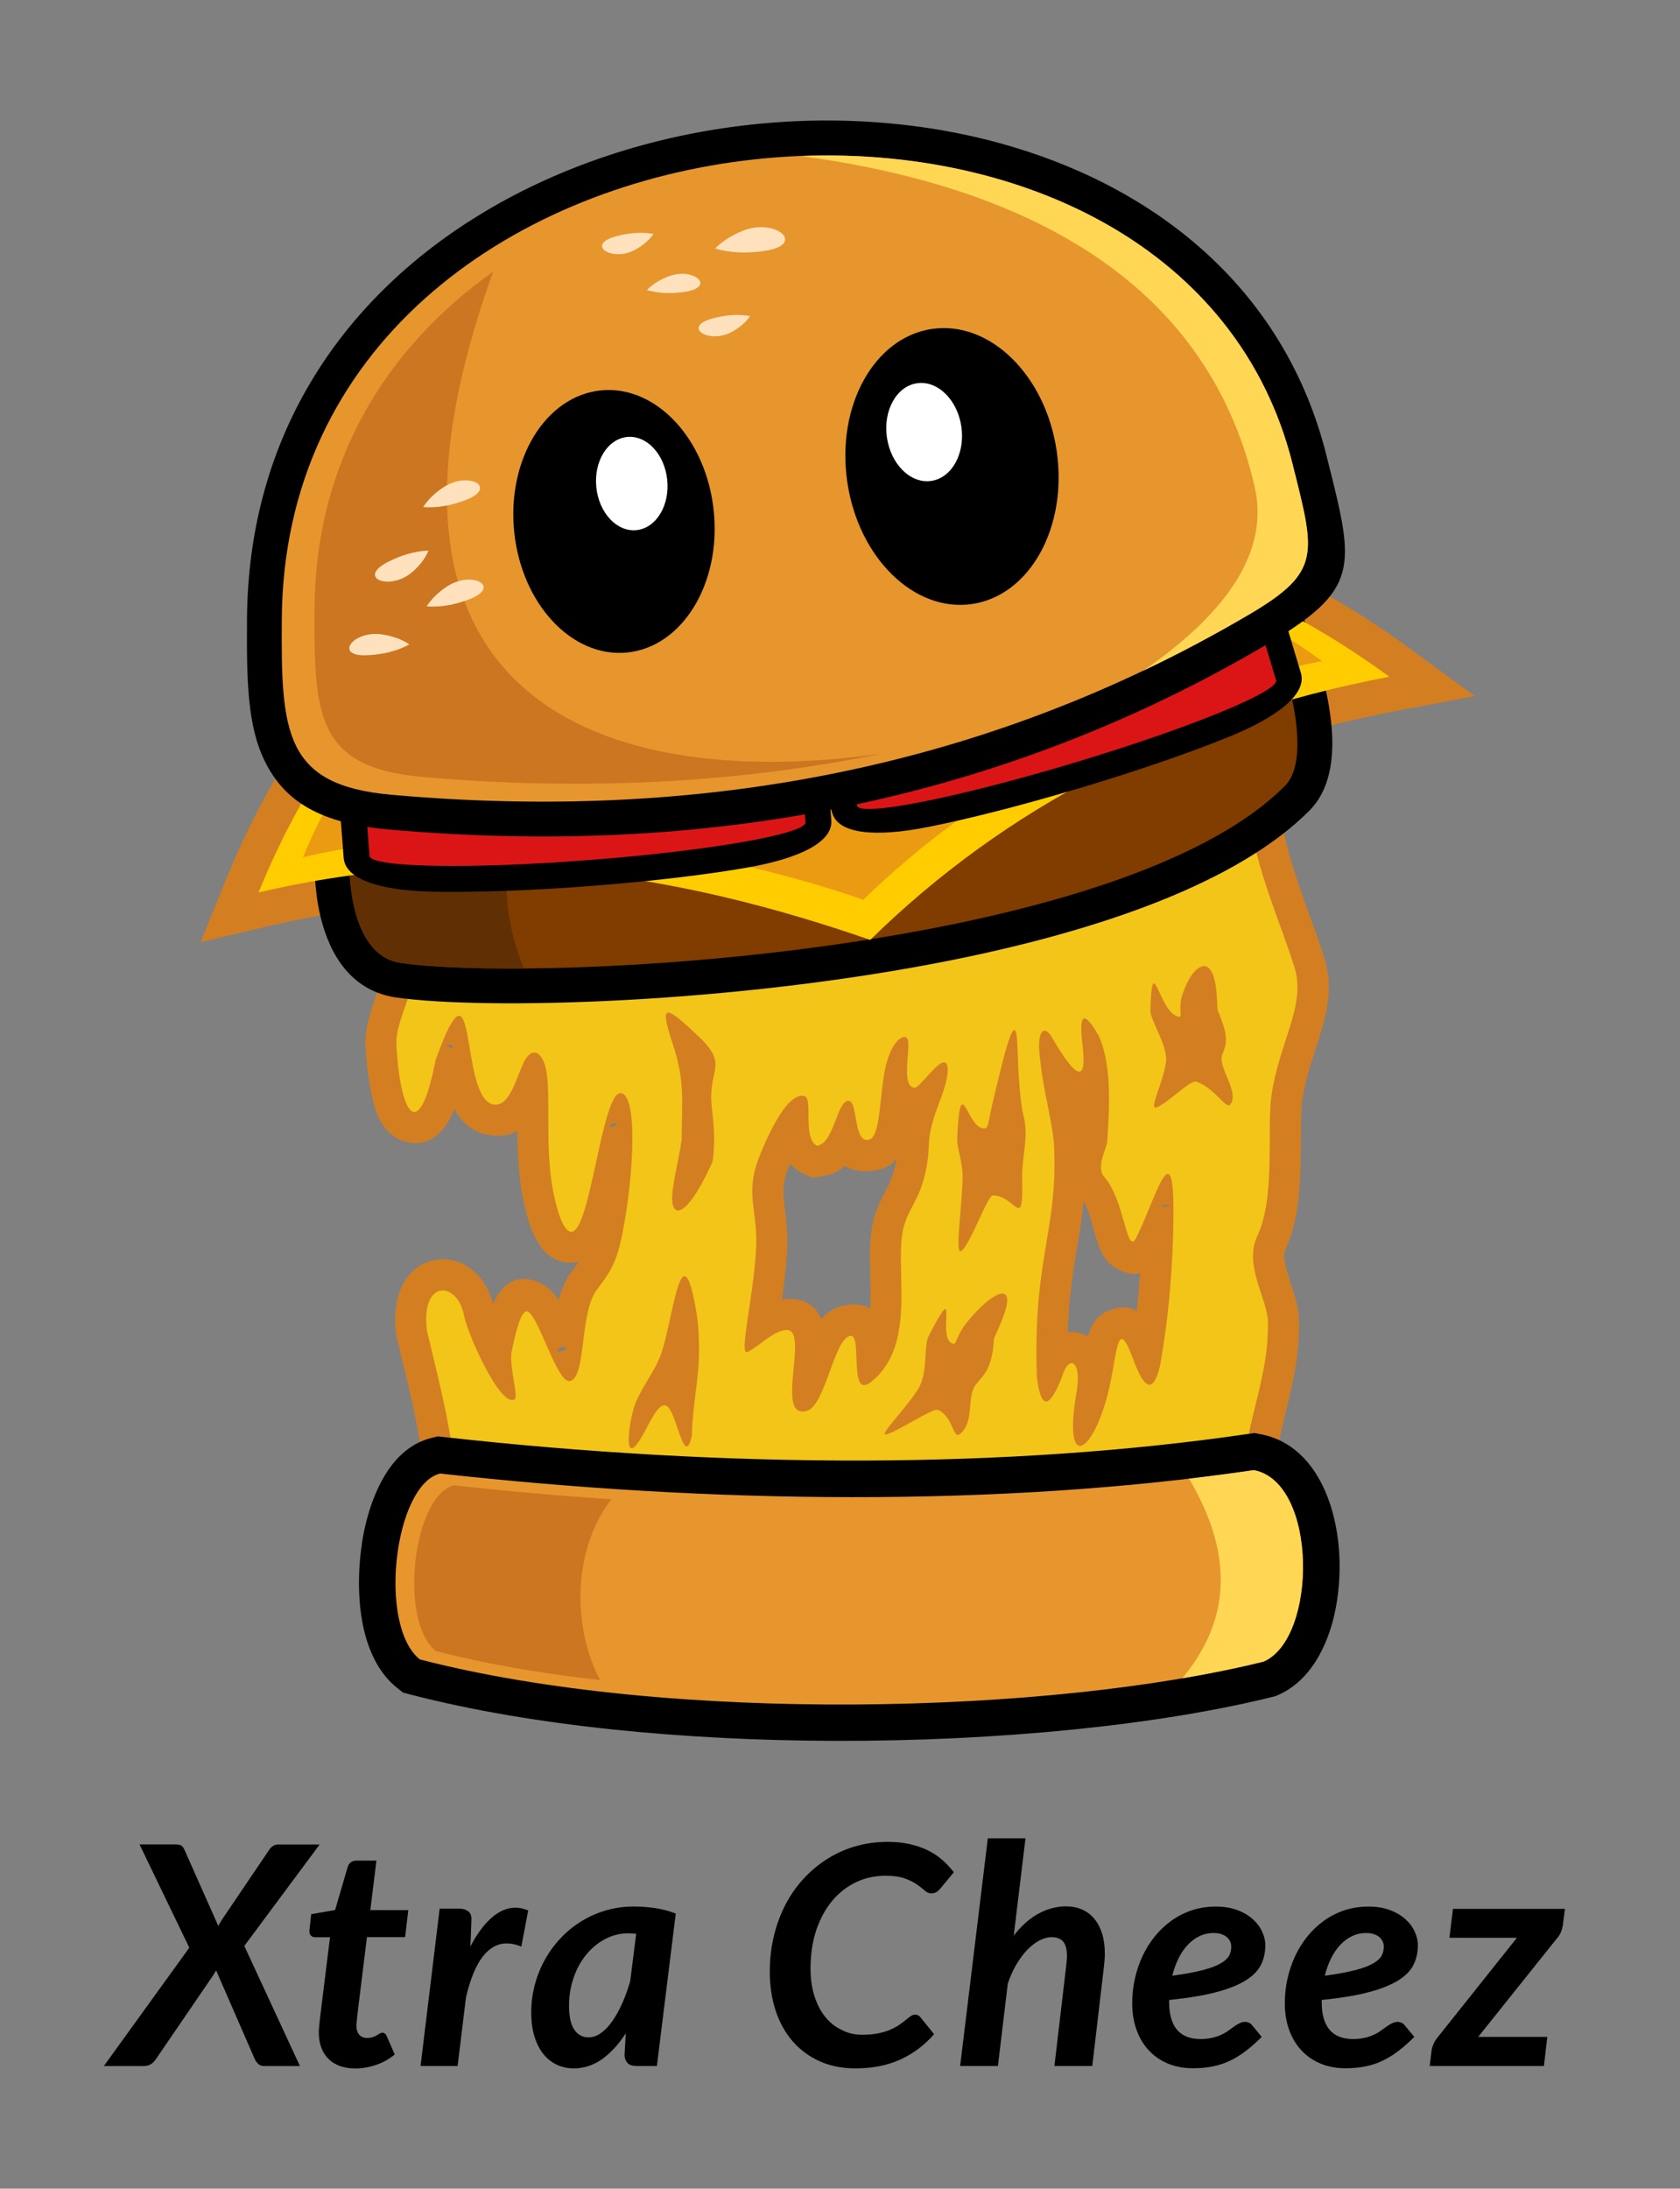 <?xml version="1.0" encoding="utf-8"?>
<!-- Generator: Adobe Illustrator 27.0.1, SVG Export Plug-In . SVG Version: 6.00 Build 0)  -->
<svg version="1.1" id="Layer_1" xmlns="http://www.w3.org/2000/svg" xmlns:xlink="http://www.w3.org/1999/xlink" x="0px" y="0px"
	 viewBox="0 0 2742.4 3571.2" style="enable-background:new 0 0 2742.4 3571.2;" xml:space="preserve">
<rect x="0" y="0" width="2742.4" height="3571.2" fill="#808080" stroke="none"/>
<style type="text/css">
	.st0{fill:#D47E22;}
	.st1{fill-rule:evenodd;clip-rule:evenodd;fill:#F2C518;}
	.st2{fill-rule:evenodd;clip-rule:evenodd;fill:#E6962D;}
	.st3{fill-rule:evenodd;clip-rule:evenodd;fill:#CC7621;}
	.st4{fill-rule:evenodd;clip-rule:evenodd;fill:#FFD754;}
	.st5{fill-rule:evenodd;clip-rule:evenodd;fill:#813C00;}
	.st6{fill-rule:evenodd;clip-rule:evenodd;fill:#612F04;}
	.st7{fill-rule:evenodd;clip-rule:evenodd;fill:#FFCC00;}
	.st8{fill-rule:evenodd;clip-rule:evenodd;fill:#EB9B11;}
	.st9{fill-rule:evenodd;clip-rule:evenodd;fill:#DB1515;}
	.st10{fill-rule:evenodd;clip-rule:evenodd;fill:#FFE2BD;}
	.st11{fill-rule:evenodd;clip-rule:evenodd;}
	.st12{fill-rule:evenodd;clip-rule:evenodd;fill:#FFFFFF;}
</style>
<g id="background">
</g>
<g>
	<path class="st0" d="M1306.1,882.4c-243,30.1-420.5,103.3-552,206.7c-101.6,79.8-176.6,178.4-233.9,289.6
		c145.7-23.9,286.6-26.3,423.7-12.8c158.7,15.7,312,52.8,462.1,102.8c107.1-100.4,227.4-186.2,362.3-255.6
		c109.1-56.1,227.6-101.4,356.6-135.1c-94.7-55.9-197-100.3-307.3-132.6C1663.6,900.4,1493.5,878.7,1306.1,882.4L1306.1,882.4z
		 M683.7,999.5c147.5-115.9,343.8-197.6,609.6-230.4l0.9-0.1l4.9-0.1c201-4.4,383.9,18.8,550.2,67.4
		c167.6,49,317.9,123.7,452.3,222.1l105.7,77.3l-128.9,24.5c-170.1,32.4-322.1,84.4-457.9,154.2
		c-135.5,69.6-254.9,156.9-360.1,259.8l-25.2,24.7l-33.2-11.5c-152.7-52.9-308.3-92.3-469.3-108.2c-159.5-15.8-324.6-8.2-497.9,32.7
		l-107.3,25.4l41.5-102.3C437.8,1266,535.4,1116,683.7,999.5L683.7,999.5z"/>
	<path class="st0" d="M743.3,1489.7c-3.3,3.7-6.1,8.1-8.9,12.6c-3.8,6-7.6,11.9-12.2,17.9c10.5,34.6,7.6,65.9,0.4,94.8
		c14.5-9.6,29.5-10.5,45.2-4.9c35,12.6,41.4,47.8,48.4,89.3c7-10.3,15.1-18,23.9-23.4c15.8-9.6,32.3-11.5,48.8-6.7
		c13.2,3.8,24.5,11.8,33.4,23.2c9.9,12.6,17.2,30.9,20.3,51.8c2.3,15.9,2.8,34.7,2.9,55.6c15-42.8,36.6-72.3,76.1-66.2
		c2.3,0.4,3.7,0.6,4.2,0.7c14.1,3.3,25.3,11.3,33.9,23c-2-11.9-5.2-24.7-10.1-39.7c-23.9-72.4-18.6-108.2,33.8-115.5
		c26.6-3.7,52.8,15.4,91.5,51.9c53,50.1,48,73.7,39.8,112.4c-1.9,8.9-4.2,19.8-2.3,35.2c0.7,6.1,1.4,12.2,2,18.5
		c8.4-16.3,17.1-30.8,26.1-42.5c25.4-33.1,55.5-48.6,90.1-36.5c9.7,3.4,17,7.7,22.5,12.8c6.8-4,15.1-6.9,25.2-8.1
		c5.4-0.7,10.4-0.9,14.9-0.7c6.8-40.1,20.7-66,34-80.4c8.4-9.1,17.8-15.3,27-19c16.6-6.5,33.1-5.5,47.6,1.8
		c13.6,6.9,23.4,18.2,28.3,33.1l0.3,1c12.2-2.3,25.8,0.1,41.3,10.4c7.6,5,14,12,18.5,20.7c13.4-44.3,31.9-81.9,64.8-82.5
		c9.9-0.2,18.8,1.7,26.3,5.9c12.2-6.1,25.8-7.1,40.7-2.5c1.3,0.4,2.6,0.9,3.8,1.3c1.2-1.8,2.5-3.5,3.9-5.2
		c29.7-34.2,61.8-34.3,97.7,18.8c0-0.6,0-1.2,0-1.9c2.1-70.4,20.3-94.1,57.6-92.9c8.9,0.3,16,1.7,21.9,4.2
		c4.7-6.2,9.6-11.5,14.7-15.7c12.9-10.8,27.8-16.7,43.9-16.7c19.6,0.1,36.8,8,50.1,25.3c11.3,14.6,19.3,38.1,21.2,71.9l0.1,0
		c0.4,5,0.6,9.8,0.7,13.7c1.2,2.8,2.5,6,3.7,9.3c5.1,13.5,8.1,25,9.7,34.8c11.3-34.8,21.1-65.3,14.2-87.8
		c-6.1-19.6-13.9-41.3-22.2-64.1c-27.7-76.6-59.9-165.4-61.3-268.2L1418,1365L743.3,1489.7L743.3,1489.7z M648.8,1447.9
		c9.9-15.6,19.8-31.2,44.2-47.6l8.7-5.8l10.4-1.9l687.8-127.1l626.5-115.8l67.7-12.5l-8.2,68.2c-13.1,108.7,22.4,206.9,52.2,289.2
		c8.7,23.9,16.9,46.6,23.8,68.9c16.5,53.2,1.9,98.1-14.7,149.4c-8.6,26.4-17.8,54.9-21.6,84.1c-1.8,14.1-1.9,35.7-2,59.5
		c-0.2,59.1-0.4,129.9-25,181.5c-6,12.5,1.8,36.1,8.7,57c6.7,20.2,12.9,39,13.2,60.7c0.7,56.1-9.1,96.4-20.7,144.2
		c-9.7,40.1-20.9,86.1-27.1,153.2c26,44.9,13.4,82.2-27,113.2c-96.4,74.1-454.9,74.5-610.8,74.6c-28.7,0-50,0-60.8,0.6l-6,0.3
		l-5.7-1.1l-251.3-47.6c-125.3-23.7-250.5-47.5-375.8-71.2l-42.6-8.1l1.4-43.3c2.7-84.6-16.2-163-39.3-258.9
		c-12.8-53.2,12.9,54.9-7.2-29.2l-0.6-2.6l-0.4-2.9c-5.9-47.3,5.9-80.7,24.4-99.9c11.6-12,25.6-19.1,40.9-21.5
		c14.9-2.3,29.8,0,43.4,6.6c21.6,10.5,41.1,33.1,49.7,65.1c15.7-34.2,40.2-50.9,77.9-33.3c11.7,5.5,21.1,15.3,29.2,27.5
		c4.6-17.4,11.3-33.8,21.6-47.5h0.2l1.8-2.4c3-4,6.1-8.1,9.2-12.6c-3.1,0.7-6.4,1.1-9.8,1.3c-32.6,1.4-53-20-65.5-49.6
		c-9.9-23.2-16.1-55.1-18-66.8l0,0c-5.6-33.3-6.8-67.2-7-98.5c-12.3,6.8-27.5,9.8-47,6.6c-27.1-4.5-44.3-20.8-55.9-42.6
		c-4.9,12.4-10,22-15.2,28.9c-18.2,24.1-40.4,31.5-65.6,24.4c-18.5-5.2-32.5-18.3-42.1-38c-11.3-23.2-19.4-66-22.1-118
		c-1.4-27.8,7.1-52.4,16.3-79c10.4-30.1,22.3-64.4,4.9-95.2l-22.9-40.7l38.9-26.1C640.1,1461.6,644.4,1454.8,648.8,1447.9
		L648.8,1447.9z M733.8,1705.2c-8.8-3.2-5.5-0.7,1.1,4.7C740.3,1709.2,742.6,1708.4,733.8,1705.2L733.8,1705.2z M810.1,1744.7
		c-0.5,4.2,0.2,6.9,3.7,7.4C825.3,1754.1,817.8,1749.9,810.1,1744.7L810.1,1744.7z M1004.2,1833.3c-6.8-0.7-8.5,1.6-7.3,5.9
		C1004.6,1836.4,1011.1,1835.1,1004.2,1833.3L1004.2,1833.3z M1067.9,2010.5c-2,10.8-4,20.9-6.1,30v0.2
		c-10.7,46.1-28.9,70.1-45.5,92l-1.8,2.3l0.1,0.1c-5.7,7.5-9.1,34.8-12.2,59.5c-6.4,50.7-12,95.8-59.3,107.8
		c-21.3,5.4-37.8,0.1-51.4-11.5c-2.2,13.9-9.4,26-26.1,35.8c-6,3.5-12.5,5.9-19.2,7.1c-24.2,4.4-45.3-5.7-63.3-25.3
		c-1.2-1.3-2.5-2.7-3.7-4.2c8.3,42.2,14.1,83.2,15.7,125.9l334.7,63.4l245.9,46.6c12.3-0.3,32.9-0.3,59.2-0.3
		c140.6-0.1,458-0.4,541.3-48.5l-7.4-9.6l1.4-19c6.2-84,19.7-139.1,31.2-186.7c10-41.2,18.5-76,17.9-119.3
		c-0.1-4.9-4.1-17.1-8.4-30.2c-13-39.1-27.5-83-4-132.3c15.2-31.8,15.4-89.7,15.5-137.9l0-2c-19.1,8.5-37.4,0.5-57.1-16.8
		c-3.8-3.4-6.8-6.3-10.1-9.6c-2.6-2.6-5.6-5.6-8.4-8.2l1.4,1.7c2.2,1.5,3.5,2.8,2.7,3.4c-16.3,12.9-32.9,26-49.5,30.8
		c-17.7,5-31.8,4.3-42.6-1.8c-0.3,4.5-0.6,8.9-0.9,13.4c-0.6,8.4-3,15.4-6,24c-0.2,0.5-1.5,0-3.3-1.1l-7.6-2.6
		c4.2,4.7,7.9,9.7,11.3,14.9c13.1-22.3,29.3-37.6,54.5-37.4c37.5,0.4,60.1,32.5,59.3,120.2c-0.4,44.8-2.4,87.2-5.9,127.2
		c-3.7,41.5-9,82.4-16.1,122.6l-0.6,2.4c-17.6,77.7-51.1,90.4-91.2,68c-12.1,39.3-28.2,68.8-42.9,83.6
		c-15.4,15.5-33.2,22.7-52.4,20.6c-23.4-2.6-40.8-16.1-50-41.5c-2.8-7.8-4.7-18-5.4-30.7c-28-2.1-46.8-22.5-55.7-62.6
		c-3.3,4.3-6.6,8-9.7,11.6c-1.2,1.3-2.3,2.6-3.2,3.8c-1.9,2.6,1.5,2.8,0.9,8.5c-2.6,28.8-5.3,59-38.1,82.9
		c-33.5,24.3-56.7,15.4-77.3-12.9c-1.5-2-2.8-4.1-3.9-6.1c-0.2,0.7-0.7,1.2-1.4,1.7c-19.8,11.1-40.1,22.4-55.4,25.8
		c-35.4,8-55.6-6-63-38.9c-3.2-14.3-0.4-26.4,6-38.2c-6.8-1.2-13.2-4.1-19.2-8.3c-11.7,22-27,39.9-51.1,46.5
		c-48.3,13.4-72.9-7.6-84-47.7c-4.4-15.9-4.4-33.8-3.2-52.1l-0.9,0.5l-4.5,2.2l-4,1.1c-18.8,5.4-33.6,4-44.8-3.7
		c-1,9.5-2.1,19-3.3,28.5c-2.7,22.3-5.5,45-5.9,63.8l-0.1,5.7l-0.9,4c-10.7,49.2-35.3,63.7-69.1,56.3c-14.7-3.2-24.7-10.5-32.1-20.2
		c-5.4,6.5-10.5,11.3-15.4,14.6c-34.6,23.3-60.2,14-78.3-18.4c-5.6-10-8.1-22.1-8.2-35.1c-0.3-22.9,7.6-62.4,14.6-79.9
		c6-15,14.9-30.1,23.8-45.1v-0.2c6.2-10.5,12.3-20.9,15.7-28.9c4.4-10.2,9.6-33.8,14.6-56.6c11.2-50.9,22-99.7,63.5-107.2
		c30.6-5.5,54.9,10.8,69.9,60.7c2.3-17.5,4.4-35.7,5.7-53.2c1.6-22.7-0.6-39.9-2.6-55.4c-0.5-4-1-7.9-1.5-11.8
		c-9.1,14.3-17.7,25-25.4,32.2c-10.8,10.1-22.4,16.4-34.3,19C1099.4,2028.7,1082,2023.9,1067.9,2010.5L1067.9,2010.5z M918.6,2204.1
		c10-2.5,5.5-4.4-1.3-7.4C909.1,2203.4,904.6,2207.6,918.6,2204.1L918.6,2204.1z M1379,1902.3c-9.6,8.8-22,15.1-38.7,17.3l-14.9,2
		l-13.3-6.3c-9.5-4.5-16.8-10.1-22.5-16.3c-0.6,1.4-1.2,2.8-1.8,4.3c-11.8,28.9-9.4,47.2-6.7,68.9c2.6,20.7,5.6,43.5,3.4,74.8
		c-1.8,25.4-4.9,50.4-8.1,73.1c0.7-0.1,1.4-0.2,2.1-0.2c33.6-3.1,52.6,9.5,62.1,32.5c9.7-11.2,21.9-19.3,38.2-22.4
		c17.9-3.3,31.4-1.3,41.7,5.1c1-17.8,0.5-36.3,0.1-53.9h0c-0.8-33.5-1.5-64.4,5.6-91.5c5-18.8,11.7-31.7,18.9-45.4
		c5.5-10.6,11.4-21.9,15.6-39.5c1.2-5.3,2.1-9.8,2.8-13.7c-9.9,11.7-24.2,19-45.5,19.9C1401,1911.5,1388.5,1908.2,1379,1902.3
		L1379,1902.3z M1521.3,2063.3c0.1,5,0.2,10.1,0.3,15.4v0.2c0.1,3.8,0.2,7.7,0.3,11.6c5.7-3.3,11.3-5.2,17-5.7
		c-4.3-3.5-8.5-8-12.6-13.3C1524.4,2069,1522.7,2066.2,1521.3,2063.3L1521.3,2063.3z M1119.4,2134c10.8-2.5,17.5-3.9,6.4-1.9
		C1122.5,2132.7,1120.5,2133.3,1119.4,2134L1119.4,2134z M1619.5,1891.2l0.1-1l-0.3,0.1L1619.5,1891.2L1619.5,1891.2z
		 M1657.9,2021.4c-6.6-0.4-12-1.7-16.8-3.8c-7.5,16.2-15.5,32.6-24.5,45.6c11.8-3.6,23.5-4.1,34.8-1.1
		C1653.5,2047.9,1655.8,2034.5,1657.9,2021.4L1657.9,2021.4z M1622.4,2002.3l0.4-0.5l-1.3-0.6c-11.4,0.4-8,1.3-0.8,2.7
		C1620.6,2003.4,1621.6,2002.8,1622.4,2002.3L1622.4,2002.3z M1622.8,2001.8l0.5-0.6c-0.2-0.1-0.6-0.1-1.3-0.1l-0.5,0L1622.8,2001.8
		L1622.8,2001.8z M1622.4,2002.3c0.2-0.1,0.4-0.3,0.6-0.4l-0.2-0.1L1622.4,2002.3L1622.4,2002.3z M1623,2001.9
		c0.5-0.3,0.7-0.5,0.2-0.7L1623,2001.9L1623,2001.9z M1509.6,2352.3l-0.8-1.8c-1.1-2.4,7.3-1.5,2.4-3.6
		C1501,2342.7,1505.2,2346.9,1509.6,2352.3L1509.6,2352.3z M1769,1960c-2.6,26.4-6.6,50.3-10.8,75.3c-6.5,38.7-13.4,80.1-15.3,138.4
		c8.5-1,17.1,0.1,25.7,3.3c2.6,0.9,5,2,7.4,3.3c6-20.1,15.6-35.1,36.7-42.9c15.9-5.9,30-5.8,42.8,1.3c1.3-11.6,2.5-23.3,3.5-35.2
		c0.7-8.5,1.4-17,2-25.4c-11.1,2.1-23.3-0.5-36.6-7.3v-0.2c-24-12.3-30.4-34.4-38.5-62.8C1781.5,1991.7,1775.6,1971.3,1769,1960
		L1769,1960z M1899.2,1969.2c11.1-2.2,18-3.1,6.7-3.2C1897.3,1965.9,1896.5,1967.1,1899.2,1969.2L1899.2,1969.2z M1839.7,1886.1
		c0.4,0.4,0.8,0.9,1.2,1.3l7.6,2.6C1842.7,1886.5,1832.1,1877.8,1839.7,1886.1L1839.7,1886.1z M1946.8,1819.8
		c-3.5-3.2-6.9-5.9-9.1-6.6c-15.6-4.8,2.9,3.2,10.5,8.3L1946.8,1819.8L1946.8,1819.8z"/>
	<path class="st1" d="M721.2,1442.3c-30.7,20.6-28.4,44.9-59.2,65.5c43.7,77.6-17.5,144.5-14.9,196.4
		c5.8,112.9,36.4,166.5,64.1,25.1c69.6-193.2,37.4,63.5,94.5,72.9c26.8,4.4,38-46.3,49-68.3c15.2-30.5,33.1-15.1,37.8,17.5
		c6.1,42.2-2.3,116.1,9,184.3c2.6,15.6,14.2,74.9,31.5,74.2c31.3-1.4,49.6-231.1,80.9-226.2c30.1,4.7,18.6,158.9-1.5,245.6
		c-8.8,37.7-24.4,57.1-38.3,75.4c-28.3,37.4-16.8,141.9-43.3,148.7c-21,5.3-50.7-104.7-69.3-113.4c-10.2-4.8-19.8,33-26.2,64.8
		c-4.8,23.4,11.6,74.5,4.8,78.5c-23.7,13.9-77.4-108.6-82.3-135.7c-10.5-58-71.5-61.2-60.9,23.5c27.1,113.3,50.9,201.4,47.7,301.4
		c209,39.6,418,79.2,627,118.8c78-3.7,759.2,18.6,649-124.6c11.8-158.8,50.5-209.8,49.1-310.1c-0.5-37.3-40.1-92.1-17.2-140.1
		c29.4-61.6,15.8-172.6,22.6-225.6c11.2-87.1,57.5-149.5,38.1-212.2c-30.8-99.5-96.4-226.3-78-378.9
		C1587.2,1282.3,1169.3,1359.5,721.2,1442.3L721.2,1442.3z M1333.7,1869.5c27.6-3.6,31.9-71,50.5-73.3c16.5-2,8.5,65,31.7,64
		c19.9-0.8,19.2-54.3,26.6-103.1c9.5-62.2,35.5-72.5,39.3-60.8c4.9,15.1-11.3,75.2,10.3,78.6c9.4,1.5,40.1-48.2,51.5-40.6
		c5.5,3.6,5.5,23-8.6,59.8c-28.5,74.6-12.3,67.2-25.1,122c-9.9,42.2-26.7,55.6-34.8,86.3c-11,42,3.2,112.5-8.6,173.1
		c-6,30.8-18.8,59.1-45,79.6c-37.2,29-13-79.3-33.5-75.5c-26.9,5.1-40.7,114.2-71.1,122.5c-53.9,15,6.2-135.8-33.9-132
		c-22.1,2.1-42,25.6-63.2,36.1c-13.4,3.8,8.5-81.5,14.1-162.7c4.9-70.3-20.2-92.9,6.8-159.4c23.1-56.8,50.9-103,73.1-95.2
		C1327.2,1793.5,1309.9,1858.2,1333.7,1869.5L1333.7,1869.5z M1112.8,1858.9c-4.1,32.3-18,82-15.3,102.7
		c3.8,28.5,29.2,14.5,65.4-65.4c4.8-27.7,2.8-57.6-0.9-88.6c-7.7-63.8,29.4-68.3-21.8-116.7c-54.5-51.5-64.3-55.1-42.5,10.9
		C1118.5,1764.5,1113,1793.2,1112.8,1858.9L1112.8,1858.9z M1129.3,2342.6c1-48.8,12.6-98.3,11.8-142.5c-0.3-18.4-0.5-38.2-5.4-65.5
		c-24.5-136.9-38.3,33-59.3,81.9c-9.5,22.2-30.1,50.4-39.1,73c-10.6,26.5-24,120.2,15.7,45.2c11.8-22.3,25.7-51.2,37.8-38.6
		C1105.7,2311.6,1117.6,2396.1,1129.3,2342.6L1129.3,2342.6z M1620.2,1800.1c15.8-65.3,39.4-174.2,40.8-86.4
		c1.2,32.8,3.6,81.9,9.8,106.9c9.1,36.8-3.5,67.1-2.2,105c1.6,85.4-10.9,24-48.1,25.1c-8.6,0.3-36.4,79.2-50.8,90.1
		c-11.2,8.6-1.1-54.9,1.6-113.5c1.4-31.5-9.7-52.6-8.8-71.1c5.7-116.1,16.4-8.1,46.3-15.4
		C1613.8,1839.6,1614.5,1823.8,1620.2,1800.1L1620.2,1800.1z M1576.9,2159.5c41.5-52.7,90.4-77.4,55.1,2.9
		c-12.6,30.3-7.7,12.1-10.9,37.7c-4.8,38.6-19.5,47.4-28.8,59.9c-14.7,19.9-1.1,62.1-26.1,80.3c-10.5,7.6-10.9-29.7-35.3-40
		c-7.9-3.3-66.5,36.1-84.1,40.1c-13.8,3.1,30.4-39.8,51.8-73.7c16.8-26.7,8.8-70.3,17.3-86.7c53.6-103.2,10.2,6.8,40.4,12.6
		C1561.2,2193.7,1561.8,2178.7,1576.9,2159.5L1576.9,2159.5z M1714.7,1688.5c-15-18.6-22.5,3.3-16.4,43.2
		c3.6,42.2,20.8,103,22.4,139c6.2,139.8-34.9,181.1-28.1,376.2c6.6,54.6,20.6,51.6,41-0.5c10.7-36.7,32.9-27.5,23.7,25.4
		c-21.7,125.9,23.6,104.2,49.8,7.3c17.8-65.7,14.3-137.9,42.7-61.3c13.3,35.9,30.7,68.3,44.3,8.3c13.6-77.1,20.6-157.6,21.4-241.4
		c1.4-147-31.1-23.1-60.9,35.2c-15.6,30.5-19-63.5-52.1-99.5c-14-15.2,4.1-47.9,4.8-56.8c4.7-65,6.5-128.3-13.7-173.5
		c-28.5-49.2-31-27.3-27,12.1C1779.7,1800.1,1731.2,1716.9,1714.7,1688.5L1714.7,1688.5z M1929.3,1626c15.8-52.8,52.9-78.6,57,0.9
		c2.3,29.9-1.8,12.1,7.6,37.1c14.2,37.8,3.7,46.8,0.6,59.4c-5,19.9,29.6,60.5,13.4,79.1c-6.8,7.8-25.7-28.5-55.4-37.6
		c-9.7-3-49.3,37.6-65,42.1c-12.4,3.5,11-39.8,15.8-73.6c3.7-26.6-25.9-68.7-25.4-85c3.1-102.4,13.6,6.2,47,10.8
		C1930.4,1659.8,1923.5,1645.2,1929.3,1626L1929.3,1626z"/>
	<path d="M641.1,2388.7c17-21.3,38-36.2,63-42.4l10.4-2.6l10.4,1.1c227.3,25.3,461.8,39.2,692.2,38.3c212.2-0.9,422.1-14.4,621-43.5
		l9.6-1.4l10,1.9c50.1,9.4,84.8,45.2,105.7,93.4c12.2,28.3,19.6,60.7,22.2,93.5c2.6,31.8,0.8,65.1-5,96.1
		c-12.1,64.5-43.6,120.7-94.2,142.5l-5.2,2.2l-4.2,1c-185.7,46.1-447.6,72.4-714,71.7c-244.5-0.6-493.7-24-692.7-75.5l-12.4-3.2
		l-10-8c-26.5-21.2-43.8-53.8-53.1-91.7c-10.6-43-11.3-95.5-3.9-143.7l-0.2,0C598.4,2468.3,615.8,2420.3,641.1,2388.7L641.1,2388.7z
		 M732.3,2465.8c-10.7,14.9-18.8,41.2-23.4,71h-0.2c-5.2,33.5-4.9,69,2,97.1c2.1,8.4,4.4,15.4,7,20.4
		c186.3,45.9,417.5,66.8,645.4,67.3c253.7,0.7,502.1-23.8,679-66.8c9.1-6.9,16.5-27.8,21.4-53.5c3.8-20.3,4.9-42.8,3.1-64.8
		c-1.7-21-5.8-40.4-12.4-55.7c-4.1-9.6-8.7-17-13.3-20.8c-198.8,28.3-409.4,41.5-623.2,42.4C1188,2503.3,956.1,2490,732.3,2465.8
		L732.3,2465.8z"/>
	<path class="st2" d="M718.4,2404.3c-74.8,18.4-102.2,248-33.1,303.3c405.9,105.1,1029.7,89.9,1377.5,3.5
		c87.9-38,88.5-292.7-16-312.3C1628.1,2460,1158.3,2453.2,718.4,2404.3L718.4,2404.3z"/>
	<path class="st3" d="M741.1,2423.5c-66.7,16.4-91.2,221.2-29.6,270.5c81.2,21,172.2,36.6,268,47.3
		c-47.9-91.6-42.1-217.7,18.6-295.1C911.8,2440.6,825.8,2433,741.1,2423.5L741.1,2423.5z"/>
	<path class="st4" d="M1929.9,2738.4c47.5-8.1,92.1-17.2,132.8-27.3c87.9-38,88.5-292.7-16-312.3c-34.9,5.1-70.1,9.7-105.7,13.9
		C2007.2,2524.8,2016.4,2634.8,1929.9,2738.4L1929.9,2738.4z"/>
	<path d="M630.4,1357.5c-0.1,0.7-0.2,1.4-0.3,2.2c-4.4,31.3-4.8,74.1,4.1,110.1c5.8,23.5,14.6,42.5,27.3,44.9c0.2,0,0.6,0.1,1.1,0.2
		c139.9,19.5,524.2,8.9,868.3-60c223.9-44.8,427.5-113.4,526.3-212.6c4.6-4.7,4.9-22.9,3.1-45.6c-3-37.7-14.3-79.7-24.8-111
		c-136.1-18.9-566.3,1.7-925.1,74C878.6,1206.3,681.9,1272.1,630.4,1357.5L630.4,1357.5z M517.3,1344.1c0.8-5.5,1.7-10.9,2.6-16.1
		l1.5-8.1l3.6-7.1c63.6-125.3,294.8-210.7,562.9-264.7c402.4-81.1,901.2-96.9,1005.2-67.1l26.4,7.6l10.6,25.9
		c15,36.7,38.6,109.6,43.7,173.1c4.3,52.7-3.9,102.4-36.1,134.8c-117.1,117.7-341.7,195.6-584.7,244.3
		c-355.8,71.2-758,81.6-906.2,60.9c-2.1-0.3-4.2-0.6-6.4-1.1c-66.2-12.5-101.2-65.9-116.9-129.6
		C511,1445.9,511.4,1386.8,517.3,1344.1L517.3,1344.1z"/>
	<path class="st5" d="M575.9,1338.5c-13.5,71.4-8.7,220.6,78.8,232.8c240.1,33.5,1172.9-17.9,1442.7-288.9
		c46.4-46.6,2.6-191.4-19.9-246.4C1914.9,989.3,715.1,1064.5,575.9,1338.5L575.9,1338.5z"/>
	<path class="st6" d="M575.9,1338.5c-13.5,71.4-8.7,220.6,78.8,232.8c45.3,6.3,115.1,9.6,200.5,9c-41-98.4-44.9-229.5,31.9-344.4
		c-28.9-12.8-65-27.8-104-43.7C680.5,1232.7,605,1281.2,575.9,1338.5L575.9,1338.5z"/>
	<path class="st7" d="M1300.2,825.6c-509.4,62.8-748,309.9-878.2,630.7c358.9-84.8,685.2-31.2,998.5,77.3
		c218.6-213.9,496.1-362.6,847.5-429.4C2009.6,915.2,1690.4,817.1,1300.2,825.6L1300.2,825.6z"/>
	<path class="st8" d="M1308.5,845.6c-429,52.9-704.3,283-813.9,553.2c302.3-71.4,650.7-22.1,914.7,69.3
		c184.1-180.2,453-333.1,748.9-389.4C1940.5,919.5,1637.2,838.4,1308.5,845.6L1308.5,845.6z"/>
	<path d="M1357,1338.5c2.7,34.9-50,61.8-137.2,77.1c-65,11.4-155.2,22.3-255,30c-98.8,7.6-189.5,10.6-256.2,9.4
		c-88.7-1.7-144.9-20.2-147.6-55.2l-6.8-88.4l-3.2-42l42.2-3.3l711.8-54.9l42-3.2l3.3,42.2L1357,1338.5L1357,1338.5z M1205.3,1332.3
		c40.6-7.1,68.7,28.5,67.5,12.5l-3.6-46.2L641.7,1347l3.6,46.4c1.2,16,23.6-23.6,64.6-22.8c63,1.2,150.8-1.8,248.6-9.4
		C1055.2,1353.8,1142.5,1343.3,1205.3,1332.3L1205.3,1332.3z"/>
	<path class="st9" d="M1314.9,1341.6c1.5,18.9-156.7,46.6-353.2,61.7c-196.5,15.2-357.1,12.1-358.5-6.8l-6.8-88.4l711.8-54.9
		L1314.9,1341.6L1314.9,1341.6z"/>
	<path d="M2123.5,1097.9c10.1,33.6-35.7,71.1-117.8,104.5c-61.1,24.9-146.9,54.7-242.7,83.4l-0.2,0
		c-95.7,28.7-183.7,50.9-248.5,63.7c-86.8,17.1-145.6,10.9-155.7-22.7l-25.4-84.9l-12.1-40.4l40.5-12.1l683.9-204.8l40.4-12.1
		l12.1,40.5L2123.5,1097.9L2123.5,1097.9z M1973.9,1124.1c38.1-15.5,73.2,13.3,68.6-2.1l-13.3-44.4l-602.9,180.6l13.3,44.5
		c4.6,15.5,18.1-28.1,58.5-36.1c62.4-12.3,147.6-33.9,240.6-61.7l0.2,0C1831.9,1176.9,1914.9,1148.1,1973.9,1124.1L1973.9,1124.1z"
		/>
	<path class="st9" d="M2083,1109.9c5.4,18.2-143.2,78.8-332.1,135.4c-188.8,56.6-346.3,87.7-351.8,69.5l-25.4-84.9l683.9-204.8
		L2083,1109.9L2083,1109.9z"/>
	<path d="M643.8,1240.2c245.7,21.9,483.1,11.5,711.3-34.9c227.6-46.4,446.1-128.8,654.6-251.3c79.2-46.6,73.8-68.3,48.1-170.7
		l-3.1-12.3c-55.2-221-226.6-360.5-435.2-422.5c-123.3-36.6-259.7-46.5-393.7-30.3c-133.8,16.1-264.4,58.1-376.3,125
		C656.6,558.4,518.6,749,516.8,1010.4c-0.6,84.7,0.1,146.2,17.6,181.6C547.9,1219.2,579.4,1234.5,643.8,1240.2L643.8,1240.2z
		 M1377.8,1316.7c-239,48.7-487.3,59.5-743.8,36.7c-110.5-9.8-169.1-45.2-201.6-111.1c-28.6-57.7-29.9-131.8-29.2-232.4
		c2.1-306.9,163-530,387.9-664.4c126.2-75.5,272.4-122.7,421.3-140.6c148.7-17.9,300.8-6.8,439.2,34.3
		c245.5,72.9,447.5,239.2,513.7,504.1l3.1,12.3c42.7,170.4,51.8,206.5-101.2,296.4C1847.6,1181.1,1617.4,1267.9,1377.8,1316.7
		L1377.8,1316.7z"/>
	<path class="st2" d="M638.9,1296.8c502.2,44.7,971.5-42.3,1399.5-293.8c119.5-70.2,108.3-98.8,71.6-245.9
		c-192.1-768.3-1644-636.4-1650,253C458.7,1195.6,464,1281.3,638.9,1296.8L638.9,1296.8z"/>
	<path class="st4" d="M1866.7,1094.1c57.9-27.5,115.2-57.9,171.7-91.1c119.5-70.2,108.3-98.8,71.5-245.9
		c-88.5-353.8-444.1-516.6-802.6-502.5c355.8,47.9,661.5,196.6,740.7,539.3C2071.5,895.7,2009.1,995.4,1866.7,1094.1L1866.7,1094.1z
		"/>
	<path class="st3" d="M692.4,1268c258.7,22.2,508.6,10.7,748.6-38.7c-414.9,59.8-900.8-53.5-635.9-786.1
		C632.9,565.6,515.2,749.5,513.5,992.1C512.2,1170.5,517.5,1253,692.4,1268L692.4,1268z"/>
	<path class="st10" d="M1066.8,381.7c-20.2-3.4-41.2-1.8-62.9,4.4c-48.1,13.6-4.1,42.1,33.2,21.3
		C1049.6,400.4,1059.6,391.9,1066.8,381.7L1066.8,381.7z"/>
	<path class="st10" d="M1167.3,405.5c25.2,7.4,52.8,8.4,82.6,3.6c66-10.5,16.8-53.9-37.2-32.6
		C1194.6,383.8,1179.4,393.3,1167.3,405.5L1167.3,405.5z"/>
	<path class="st10" d="M1056,473.2c19.2,5.7,40.3,6.4,63,2.8c50.4-8,12.8-41.1-28.4-24.8C1076.8,456.6,1065.2,463.8,1056,473.2
		L1056,473.2z"/>
	<path class="st10" d="M1224.5,515.7c-20.2-3.4-41.2-1.8-62.9,4.4c-48.1,13.6-4.1,42.1,33.2,21.3
		C1207.4,534.5,1217.4,526,1224.5,515.7L1224.5,515.7z"/>
	<path class="st10" d="M690.8,827.4c22.3,1.7,45.6-2.4,69.6-11.6c53.2-20.5,4.5-47.9-36.8-20.5C709.7,804.4,698.7,815.1,690.8,827.4
		L690.8,827.4z"/>
	<path class="st10" d="M668.4,1051.4c-19.7,10.7-42.6,16.4-68.3,17.7c-56.9,3-23.6-42,25.2-33.7
		C641.7,1038.1,656.1,1043.4,668.4,1051.4L668.4,1051.4z"/>
	<path class="st10" d="M699.5,898.3c-22.8,0.9-45.4,7.7-67.7,19.4c-49.4,26.1,5.3,46.9,41.3,15.6
		C685.2,922.8,694.1,911.2,699.5,898.3L699.5,898.3z"/>
	<path class="st10" d="M696.5,989.4c22.3,1.7,45.6-2.4,69.6-11.6c53.2-20.5,4.5-47.9-36.8-20.6C715.4,966.4,704.4,977.1,696.5,989.4
		L696.5,989.4z"/>
	<path class="st11" d="M980.9,637c90-9,172.5,79.5,184.3,197.6c11.8,118.1-51.6,221.2-141.6,230.1c-90,9-172.5-79.5-184.3-197.6
		C827.5,749.1,890.9,646,980.9,637L980.9,637z"/>
	<path class="st12" d="M1023.7,713c32-3.2,61.3,28.2,65.5,70.2c4.2,42-18.3,78.6-50.3,81.8c-32,3.2-61.3-28.2-65.5-70.2
		C969.2,752.8,991.7,716.2,1023.7,713L1023.7,713z"/>
	<path class="st11" d="M1521.5,536.7c-94.4,13.7-156.4,125.3-138.5,249.2c18,124,109.1,213.4,203.5,199.7
		C1681,971.9,1743,860.3,1725,736.4C1707.1,612.4,1616,523,1521.5,536.7L1521.5,536.7z"/>
	<path class="st12" d="M1497,625.3c-33.6,4.9-55.6,44.5-49.2,88.5c6.4,44,38.8,75.8,72.3,70.9c33.6-4.9,55.6-44.5,49.2-88.5
		C1562.9,652.2,1530.5,620.5,1497,625.3L1497,625.3z"/>
</g>
<g>
	<g>
		<path d="M309,3178l-81.2-168.5h58.8c4.3,0,7.5,0.6,9.4,1.9c1.9,1.2,3.5,3.4,4.9,6.4l55.5,124.8c1.7-3.5,3.7-7,6-10.5l76.8-113.5
			c4-6,8.9-9,14.8-9h67.8l-123,165.5l90.8,196h-58c-4.3,0-7.7-1.2-10.1-3.5c-2.4-2.3-4.3-4.9-5.6-7.8L352.8,3215
			c-0.8,1.3-1.6,2.7-2.4,4c-0.8,1.3-1.5,2.7-2.4,4l-93.5,136.8c-2.8,4.2-5.9,7.1-9.2,8.8c-3.3,1.7-7,2.5-11,2.5h-64.8L309,3178z"/>
		<path d="M520.5,3318.8c0-1.2,0-2.5,0-4.1c0-1.6,0.1-3.9,0.4-7c0.2-3.1,0.7-7.2,1.2-12.2c0.6-5.1,1.4-11.6,2.4-19.6l14.2-115h-24.2
			c-2.8,0-5.1-0.9-6.9-2.6s-2.6-4.4-2.6-7.9c0-0.2,0-0.5,0.1-1c0.1-0.5,0.2-1.6,0.4-3.4c0.2-1.8,0.5-4.4,0.9-7.9
			c0.4-3.5,1-8.4,1.6-14.8l39-6.8l20.5-70c1-3.3,2.7-5.9,5.1-7.8c2.4-1.8,5.4-2.8,8.9-2.8h33l-10,80.8h62l-5.2,44H599l-13.8,111.8
			c-0.8,6.8-1.5,12.2-1.9,16.2c-0.4,4-0.8,7.1-1,9.4s-0.4,3.8-0.5,4.8c-0.1,0.9-0.1,1.5-0.1,1.9c0,6.3,1.5,11.3,4.6,15
			c3.1,3.7,7.5,5.5,13.1,5.5c3.5,0,6.5-0.5,9-1.4c2.5-0.9,4.7-1.9,6.5-2.9c1.8-1,3.5-2,4.9-2.9c1.4-0.9,2.8-1.4,4.1-1.4
			c1.8,0,3.3,0.5,4.4,1.4c1.1,0.9,2,2.3,2.9,4.1l13.2,30c-9.2,7.5-19.3,13.2-30.5,17c-11.2,3.8-22.4,5.8-33.8,5.8
			c-18.2,0-32.5-4.9-43.1-14.8C526.6,3350.4,521,3336.6,520.5,3318.8z"/>
		<path d="M686.5,3371l31.2-256.8H749c6,0,10.9,1.3,14.8,4c3.8,2.7,5.8,6.9,5.8,12.8c0,1.2-0.1,3.2-0.2,6c-0.2,2.8-0.3,7.3-0.5,13.4
			c-0.2,6.1-0.5,14.6-1,25.6c10.5-20.2,22-35.8,34.5-46.8s25.5-16.5,39-16.5c6.8,0,13.8,1.5,20.8,4.5l-11.2,59
			c-8.3-3.5-16.2-5.2-23.8-5.2c-14.8,0-27.8,7.1-39,21.2c-11.2,14.2-20.3,36.3-27.5,66.5L747,3371H686.5z"/>
		<path d="M1072.3,3371h-32.5c-7.5,0-12.8-1.8-15.8-5.2c-3-3.5-4.5-7.9-4.5-13.2l2-35c-11.3,17.7-24.1,31.6-38.2,41.9
			c-14.2,10.2-29.8,15.4-46.8,15.4c-9.7,0-18.7-1.9-27.1-5.8c-8.4-3.8-15.8-9.5-22-17.1c-6.2-7.6-11.2-17.1-14.8-28.5
			c-3.6-11.4-5.4-24.8-5.4-40.1c0-15.3,1.9-30.2,5.8-44.8c3.8-14.5,9.3-28.1,16.4-40.9c7.1-12.8,15.6-24.5,25.6-35.1
			c10-10.7,21.2-19.8,33.6-27.5c12.4-7.7,25.8-13.6,40.2-17.9c14.4-4.2,29.6-6.4,45.6-6.4c11.5,0,23,0.8,34.6,2.5
			c11.6,1.7,23,4.7,34.1,9L1072.3,3371z M960.8,3324.3c6.8,0,13.5-2.3,20.1-7c6.6-4.7,12.8-11.1,18.6-19.4
			c5.8-8.2,11.2-18,16.2-29.1c5-11.2,9.3-23.2,13-36l9.8-77.5c-4.5-0.5-8.7-0.8-12.5-0.8c-13.8,0-26.7,3.2-38.5,9.5
			c-11.8,6.3-22.1,14.9-30.8,25.6c-8.7,10.8-15.5,23.2-20.4,37.5c-4.9,14.2-7.4,29.3-7.4,45.1c0,18,2.8,31.2,8.5,39.5
			C943.2,3320.1,951,3324.3,960.8,3324.3z"/>
		<path d="M1407.5,3320c10.2,0,19-0.8,26.6-2.4c7.6-1.6,14.2-3.6,19.8-6.1c5.6-2.5,10.4-5.1,14.4-7.9s7.5-5.4,10.5-7.9
			s5.7-4.5,8-6.1c2.3-1.6,4.7-2.4,7-2.4c2,0,3.7,0.4,5,1.2c1.3,0.8,2.4,1.7,3.2,2.5l22.8,28.2c-15.7,18-34.1,31.8-55.2,41.4
			c-21.2,9.6-45.5,14.4-73,14.4c-22.2,0-41.9-4-59.2-11.9c-17.3-7.9-32-18.9-44-32.9s-21.1-30.6-27.4-49.8
			c-6.2-19.2-9.4-40.1-9.4-62.8c0-20.8,2.2-40.5,6.8-59.1c4.5-18.6,10.9-35.8,19.2-51.5c8.3-15.8,18.3-29.9,30-42.4
			c11.7-12.5,24.6-23.2,38.8-32c14.2-8.8,29.5-15.6,45.9-20.2c16.4-4.7,33.5-7,51.4-7c13.2,0,25.2,1.2,36,3.6
			c10.8,2.4,20.7,5.8,29.5,10.1c8.8,4.3,16.8,9.5,23.8,15.6c7,6.1,13.3,12.9,19,20.4l-22.5,27c-1.7,2-3.6,3.8-5.9,5.2
			s-5,2.2-8.4,2.2c-3.7,0-7.2-1.5-10.5-4.5c-3.3-3-7.5-6.3-12.6-9.9c-5.1-3.6-11.7-6.9-19.8-9.9c-8.1-3-18.7-4.5-31.9-4.5
			c-17.3,0-33.4,3.5-48.2,10.6c-14.8,7.1-27.8,17.2-38.8,30.4c-11,13.2-19.6,29-25.9,47.6c-6.2,18.6-9.4,39.5-9.4,62.6
			c0,16.8,2.1,31.9,6.4,45.2c4.2,13.3,10.1,24.6,17.6,33.9s16.4,16.3,26.8,21.2C1384.1,3317.6,1395.4,3320,1407.5,3320z"/>
		<path d="M1567.3,3371l45.2-371.5h61.5l-19.2,158.8c12.5-16.2,26-28.2,40.6-36c14.6-7.8,29.5-11.8,44.6-11.8
			c9.7,0,18.4,1.7,26.2,5.1c7.8,3.4,14.5,8.4,20,15c5.5,6.6,9.8,14.7,12.8,24.2c3,9.6,4.5,20.6,4.5,33.1c0,3.2-0.1,6.4-0.4,9.6
			s-0.5,6.6-0.9,10.1L1783,3371h-61.8l19.2-163.2c0.3-3,0.6-5.8,0.9-8.5c0.2-2.7,0.4-5.2,0.4-7.5c0-11-2.1-18.9-6.2-23.8
			c-4.2-4.8-10.5-7.2-19-7.2c-6.3,0-12.9,1.8-19.8,5.4c-6.8,3.6-13.4,8.7-19.8,15.2c-6.3,6.6-12.2,14.5-17.8,23.9
			c-5.5,9.3-10.2,19.8-14,31.2L1629,3371H1567.3z"/>
		<path d="M2065.5,3174c0,11.5-2.3,22-6.9,31.5c-4.6,9.5-12.8,18-24.6,25.5c-11.8,7.5-27.9,14-48.1,19.4c-20.2,5.4-46,9.7-77.4,12.9
			v3.2c0,40.3,17.1,60.5,51.2,60.5c7.3,0,13.8-0.7,19.5-2.1c5.7-1.4,10.6-3.1,14.9-5.1s8.1-4.2,11.5-6.8c3.4-2.5,6.6-4.8,9.5-6.8
			c2.9-2,5.8-3.7,8.6-5.1c2.8-1.4,5.9-2.1,9.2-2.1c2,0,4,0.5,6,1.4c2,0.9,3.7,2.3,5,4.1l15.7,19c-8.8,8.8-17.5,16.5-26,23
			s-17.2,11.8-26,16c-8.8,4.2-18.2,7.2-28,9.2c-9.8,2-20.6,3-32.2,3c-15,0-28.6-2.5-40.8-7.6c-12.2-5.1-22.6-12.2-31.2-21.5
			c-8.7-9.2-15.4-20.4-20.1-33.5c-4.8-13.1-7.1-27.7-7.1-43.9c0-13.5,1.5-26.8,4.4-39.8c2.9-13,7.1-25.3,12.6-37
			c5.5-11.7,12.2-22.4,20.2-32.2c8-9.8,17-18.3,27.1-25.5c10.1-7.2,21.2-12.8,33.2-16.8c12.1-4,25-6,38.9-6
			c13.5,0,25.3,1.9,35.4,5.8c10.1,3.8,18.5,8.8,25.2,14.9c6.7,6.1,11.8,12.9,15.1,20.4C2063.9,3159.5,2065.5,3166.9,2065.5,3174z
			 M1981.3,3154c-8.3,0-16.1,1.7-23.2,5.1c-7.2,3.4-13.6,8.2-19.4,14.4c-5.8,6.2-10.8,13.5-15,22.1c-4.2,8.6-7.6,18-10.1,28.1
			c20.7-2.8,37.3-5.9,49.9-9.2c12.6-3.3,22.3-7,29.2-11c6.9-4,11.5-8.2,13.8-12.8s3.4-9.3,3.4-14.5c0-2.5-0.5-5.1-1.6-7.8
			c-1.1-2.7-2.8-5-5-7.1c-2.2-2.1-5.2-3.8-8.8-5.2C1990.8,3154.7,1986.4,3154,1981.3,3154z"/>
		<path d="M2314.5,3174c0,11.5-2.3,22-6.9,31.5c-4.6,9.5-12.8,18-24.6,25.5c-11.8,7.5-27.9,14-48.1,19.4c-20.2,5.4-46,9.7-77.4,12.9
			v3.2c0,40.3,17.1,60.5,51.2,60.5c7.3,0,13.8-0.7,19.5-2.1c5.7-1.4,10.6-3.1,14.9-5.1s8.1-4.2,11.5-6.8c3.4-2.5,6.6-4.8,9.5-6.8
			c2.9-2,5.8-3.7,8.6-5.1c2.8-1.4,5.9-2.1,9.2-2.1c2,0,4,0.5,6,1.4c2,0.9,3.7,2.3,5,4.1l15.8,19c-8.8,8.8-17.5,16.5-26,23
			s-17.2,11.8-26,16c-8.8,4.2-18.2,7.2-28,9.2c-9.8,2-20.6,3-32.2,3c-15,0-28.6-2.5-40.8-7.6c-12.2-5.1-22.6-12.2-31.2-21.5
			c-8.7-9.2-15.4-20.4-20.1-33.5c-4.8-13.1-7.1-27.7-7.1-43.9c0-13.5,1.5-26.8,4.4-39.8c2.9-13,7.1-25.3,12.6-37
			c5.5-11.7,12.2-22.4,20.2-32.2c8-9.8,17-18.3,27.1-25.5c10.1-7.2,21.2-12.8,33.2-16.8c12.1-4,25-6,38.9-6
			c13.5,0,25.3,1.9,35.4,5.8c10.1,3.8,18.5,8.8,25.2,14.9c6.8,6.1,11.8,12.9,15.1,20.4C2312.9,3159.5,2314.5,3166.9,2314.5,3174z
			 M2230.3,3154c-8.3,0-16.1,1.7-23.2,5.1c-7.2,3.4-13.6,8.2-19.4,14.4c-5.8,6.2-10.8,13.5-15,22.1c-4.2,8.6-7.6,18-10.1,28.1
			c20.7-2.8,37.3-5.9,49.9-9.2c12.6-3.3,22.3-7,29.2-11c6.9-4,11.5-8.2,13.8-12.8s3.4-9.3,3.4-14.5c0-2.5-0.5-5.1-1.6-7.8
			c-1.1-2.7-2.8-5-5-7.1c-2.2-2.1-5.2-3.8-8.8-5.2C2239.8,3154.7,2235.4,3154,2230.3,3154z"/>
		<path d="M2551.3,3140c-0.5,4.3-1.6,8.6-3.4,12.8c-1.8,4.2-4,7.6-6.6,10.2L2413,3323.5h112.8l-5.5,47.5h-186.5l3.2-25.8
			c0.3-2.8,1.4-6.2,3.1-10.2s4-7.7,6.9-11l129.2-162.2H2366l5.8-47.2h182.8L2551.3,3140z"/>
	</g>
</g>
</svg>
